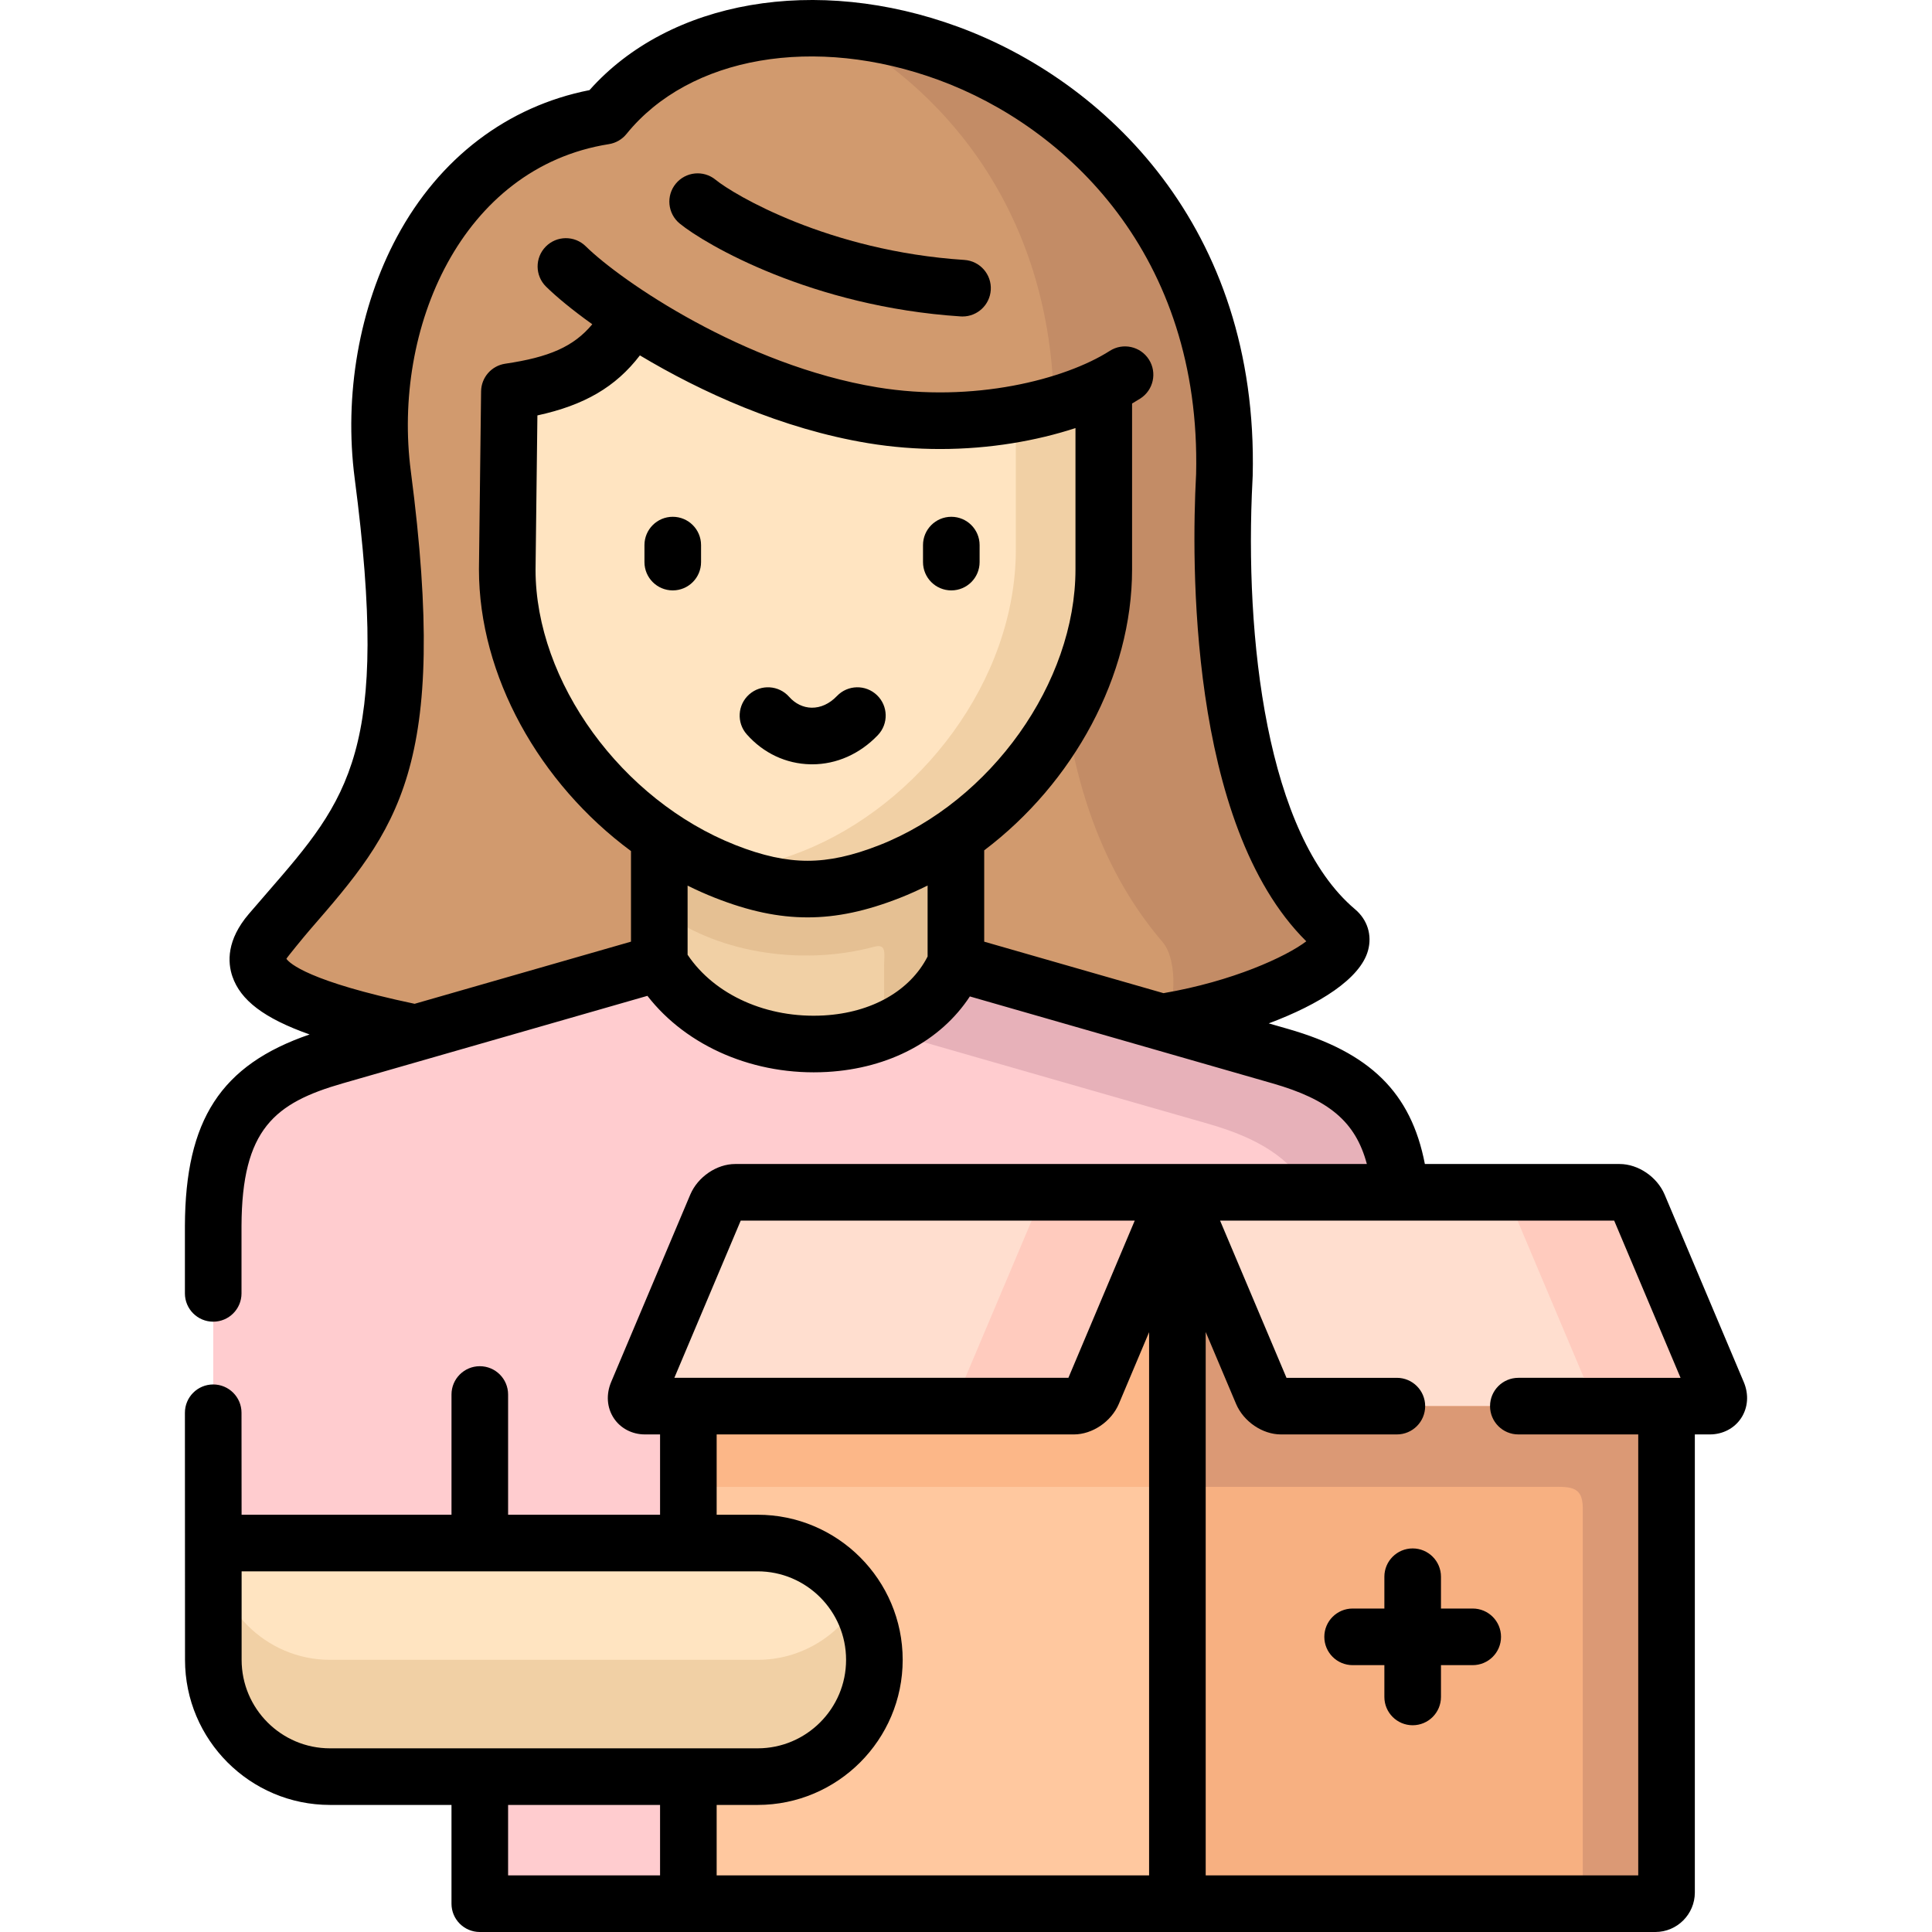 <svg id="Capa_1" enable-background="new 0 0 512.008 512.008" height="512" viewBox="0 0 512.008 512.008" width="512" xmlns="http://www.w3.org/2000/svg"><g><g><path clip-rule="evenodd" d="m324.486 125.863c2.633-110.804-122.297-146.945-164.289-95.072-45.476 7.2-63.909 55.728-58.756 95.072 10.534 80.729-4.389 91.501-29.788 121.207-9.089 10.63-.566 18.652 38.51 26.674l197.787-2.863c29.307-4.649 53.121-18.453 46.325-24.179-36.132-30.472-29.874-117.777-29.789-120.839z" fill="#d19a6e" fill-rule="evenodd"/></g><g><path clip-rule="evenodd" d="m253.328 265.212v-53.715c-5.522 3.855-11.411 7.03-17.499 9.439-7.928 3.118-14.866 4.677-21.803 4.677-6.966 0-13.903-1.559-21.832-4.677-6.031-2.381-11.921-5.556-17.471-9.354v53.63c16.48 28.289 65.919 28.969 78.605 0z" fill="#f1d0a5" fill-rule="evenodd"/></g><g><path clip-rule="evenodd" d="m182.425 439.879 188.698-123.9c-2.095-21.231-12.006-30.387-31.827-36.084l-31.346-9.014-54.622-15.675c-12.686 28.97-62.125 28.289-78.605 0l-64.561 18.538-21.407 6.151c-22.398 6.435-32.139 17.291-32.252 44.957-.02 2.398.018 80.739.028 84.074z" fill="#ffcccf" fill-rule="evenodd"/></g><g><path clip-rule="evenodd" d="m127.152 504.508h58.218c-1.614-.028 18.151-15.222 18.151-16.837l-21.095-16.837-26.164-15.825-29.109 15.825v33.674z" fill="#ffcccf" fill-rule="evenodd"/></g><g><path clip-rule="evenodd" d="m312.027 504.508 23.635-82.833-23.635-105.695-129.602 56.664v36.283 61.908 30.699c0 1.616 1.331 2.976 2.973 2.976h126.629z" fill="#ffc89f" fill-rule="evenodd"/></g><g><path clip-rule="evenodd" d="m441.658 501.532v-128.889l-129.631-56.664v24.179 164.35h1.614 125.044c1.613 0 2.973-1.36 2.973-2.976z" fill="#f7b081" fill-rule="evenodd"/></g><g><path clip-rule="evenodd" d="m182.425 470.833h18.349c17.018 0 30.949-13.918 30.949-30.954 0-4.053-.793-7.937-2.237-11.508-4.587-11.367-15.744-19.445-28.712-19.445h-18.349-125.893v30.954c0 17.036 13.903 30.954 30.921 30.954h39.699 55.273z" fill="#ffe4c1" fill-rule="evenodd"/></g><g><path clip-rule="evenodd" d="m324.486 125.863c1.756-74.578-54.253-115.34-103.891-118.202 31.94 17.121 57.991 50.768 58.699 99.721 4.927-1.389 9.373-3.09 13.224-4.961v48.471c0 13.266-3.709 26.277-10.024 37.955 3.851 26.22 12.855 45.892 25.626 60.83 4.304 5.017 3.313 18.878-.17 21.203 29.307-4.649 53.121-18.453 46.325-24.179-36.132-30.471-29.874-117.776-29.789-120.838z" fill="#c38c66" fill-rule="evenodd"/></g><g><path clip-rule="evenodd" d="m292.517 150.893v-48.471c-14.385 6.945-37.377 11.565-61.248 7.625-24.975-4.11-48.25-15.902-63.938-26.135-6.796 12.274-15.432 17.404-32.337 19.899l-.566 47.083c0 28.062 17.329 54.906 40.294 70.695 5.55 3.798 11.44 6.973 17.471 9.354 7.928 3.118 14.866 4.677 21.832 4.677 6.937 0 13.875-1.559 21.803-4.677 6.088-2.409 11.978-5.584 17.499-9.439 22.625-15.79 39.19-42.577 39.19-70.611z" fill="#ffe4c1" fill-rule="evenodd"/></g><g><path clip-rule="evenodd" d="m253.328 221.503c22.624-15.789 39.189-42.576 39.189-70.61v-48.471c-6.314 3.061-14.3 5.669-23.304 7.285v35.886c0 34.866-25.598 67.803-56.66 80.049-7.928 3.118-14.866 4.677-21.832 4.677 0 0-.028 0-.057 0 .51.198 1.019.425 1.529.624 7.928 3.118 14.866 4.677 21.832 4.677 6.937 0 13.875-1.559 21.803-4.677 6.089-2.411 11.978-5.585 17.5-9.44z" fill="#f1d0a5" fill-rule="evenodd"/></g><g><path clip-rule="evenodd" d="m127.152 470.833h55.273 18.349c17.018 0 30.949-13.918 30.949-30.954 0-4.053-.793-7.937-2.237-11.508-.566-1.361-1.218-2.693-1.954-3.968-5.352 9.241-15.376 15.477-26.759 15.477h-18.349-55.273-39.698c-17.018 0-30.921-13.946-30.921-30.954v30.954c0 17.036 13.903 30.954 30.921 30.954h39.699z" fill="#f1d0a5" fill-rule="evenodd"/></g><g><path clip-rule="evenodd" d="m242.908 268.273c4.446-3.345 8.07-7.71 10.42-13.067v-33.703c-5.522 3.855-11.411 7.03-17.499 9.439-7.928 3.118-14.866 4.677-21.803 4.677-6.966 0-13.903-1.559-21.832-4.677-6.145-2.438-12.006-5.613-17.471-9.354v19.332c14.13 11.31 37.179 15.307 56.972 9.978 3.398-.907 2.605 1.956 2.605 5.131v17.121c3.086-1.277 6.002-2.892 8.608-4.877z" fill="#e5c093" fill-rule="evenodd"/></g><g><path clip-rule="evenodd" d="m339.465 372.643h102.192 11.496c1.954 0 2.86-1.587 2.039-3.515l-20.954-49.634c-.821-1.928-3.058-3.515-5.012-3.515h-58.104-59.096l22.455 53.149c.822 1.928 3.059 3.515 4.984 3.515z" fill="#ffdecf" fill-rule="evenodd"/></g><g><path clip-rule="evenodd" d="m289.601 369.128 22.426-53.149h-117.2c-1.925 0-4.162 1.587-4.984 3.515l-20.954 49.634c-.821 1.928.085 3.515 2.01 3.515h11.525 102.164c1.955 0 4.192-1.587 5.013-3.515z" fill="#ffdecf" fill-rule="evenodd"/></g><g><path clip-rule="evenodd" d="m347.082 315.979h24.04c-2.095-21.231-12.006-30.387-31.827-36.084l-31.346-9.014-54.622-15.675c-2.35 5.357-5.975 9.723-10.42 13.067-2.605 1.984-5.522 3.6-8.608 4.876l10.987 3.175 43.635 12.529 31.346 8.986c13.025 3.741 21.775 8.985 26.815 18.14z" fill="#e7b1b9" fill-rule="evenodd"/></g><g><path d="m178.29 156.465c-4.142 0-7.5-3.357-7.5-7.5v-4.507c0-4.143 3.358-7.5 7.5-7.5s7.5 3.357 7.5 7.5v4.507c0 4.143-3.358 7.5-7.5 7.5z"/></g><g><path d="m252.11 156.465c-4.142 0-7.5-3.357-7.5-7.5v-4.507c0-4.143 3.358-7.5 7.5-7.5s7.5 3.357 7.5 7.5v4.507c0 4.143-3.358 7.5-7.5 7.5z"/></g><g><path d="m215.237 202.555c-.151 0-.302-.002-.453-.005-6.472-.128-12.467-2.948-16.881-7.939-2.744-3.104-2.453-7.843.65-10.587 3.104-2.744 7.843-2.452 10.586.649 1.604 1.813 3.713 2.836 5.942 2.88 2.41.029 4.736-1.023 6.723-3.098 2.863-2.993 7.611-3.096 10.604-.23 2.992 2.864 3.095 7.612.23 10.604-4.781 4.994-10.945 7.726-17.401 7.726z"/></g><path d="m254.594 83.856c.167.011.332.016.496.016 3.919 0 7.218-3.045 7.477-7.012.27-4.133-2.862-7.702-6.995-7.973-36.084-2.355-61.184-17.359-65.931-21.249-3.204-2.625-7.93-2.154-10.555 1.048-2.625 3.204-2.156 7.93 1.048 10.556 6.796 5.567 35.063 22.042 74.46 24.614z"/><g><path clip-rule="evenodd" d="m182.425 394.044h129.602v-53.886-24.179l-22.426 53.149c-.821 1.928-3.058 3.515-5.012 3.515h-102.164z" fill="#fcb788" fill-rule="evenodd"/></g><g><path clip-rule="evenodd" d="m289.601 369.128 22.426-53.149h-35.452l-22.455 53.149c-.821 1.928-3.058 3.515-4.984 3.515h35.452c1.955 0 4.192-1.587 5.013-3.515z" fill="#ffcbbe" fill-rule="evenodd"/></g><g><path clip-rule="evenodd" d="m455.193 369.128-20.954-49.634c-.821-1.928-3.058-3.515-5.012-3.515h-33.753c1.925 0 4.191 1.587 5.012 3.515l20.954 49.634c.821 1.928-.113 3.515-2.039 3.515h22.256 11.496c1.955 0 2.861-1.587 2.04-3.515z" fill="#ffcbbe" fill-rule="evenodd"/></g><g><path clip-rule="evenodd" d="m441.658 501.532v-128.889c-34.064 0-68.128 0-102.192 0-1.926 0-4.162-1.587-4.984-3.515l-22.455-53.149v24.179 53.886h97.69c6.003 0 9.741-.652 9.741 5.669v104.795h19.227c1.613 0 2.973-1.36 2.973-2.976z" fill="#db9975" fill-rule="evenodd"/></g><g><path d="m381.879 426.286v-8.431c0-4.143-3.358-7.5-7.5-7.5s-7.5 3.357-7.5 7.5v8.431h-8.414c-4.142 0-7.5 3.357-7.5 7.5s3.358 7.5 7.5 7.5h8.414v8.43c0 4.143 3.358 7.5 7.5 7.5s7.5-3.357 7.5-7.5v-8.43h8.414c4.142 0 7.5-3.357 7.5-7.5s-3.358-7.5-7.5-7.5z"/><path d="m462.102 366.211-20.963-49.656c-1.994-4.679-7.003-8.075-11.912-8.075h-51.615c-3.66-18.97-14.561-29.559-36.246-35.794l-5.131-1.474c13.427-5.021 24.231-11.838 26.302-19.278 1.14-4.098-.142-8.197-3.426-10.965-23.399-19.734-29.38-71.761-27.175-113.869.027-.521.044-.869.049-1.059 1.567-65.962-39.287-104.683-78.043-118.924-37.7-13.853-76.516-7.075-97.714 16.764-21.764 4.298-39.799 18.002-51 38.841-10.026 18.652-14.117 42.021-11.223 64.112 9.417 72.166-1.491 84.733-23.223 109.771-1.563 1.8-3.174 3.656-4.829 5.592-5.929 6.933-5.645 12.845-4.362 16.583 2.146 6.258 8.322 11.072 20.458 15.366-23.573 8.089-32.93 22.684-33.045 50.706v17.914c0 4.143 3.358 7.5 7.5 7.5s7.5-3.357 7.5-7.5v-17.884c.105-25.604 8.733-32.582 26.822-37.778l80.748-23.19c10.452 13.476 28.498 21.26 47.639 20.166 16.458-.945 30.133-8.29 37.814-20.009l80.197 23.032c14.849 4.268 22.001 10.072 25.014 21.377h-50.209-117.2c-4.892 0-9.89 3.396-11.893 8.098l-20.945 49.612c-1.419 3.334-1.17 6.855.685 9.661 1.777 2.688 4.852 4.292 8.227 4.292h4.024v21.283h-40.273v-31.861c0-4.143-3.358-7.5-7.5-7.5s-7.5 3.357-7.5 7.5v31.861h-55.629l-.022-27.031c-.003-4.141-3.361-7.494-7.5-7.494-.002 0-.004 0-.006 0-4.142.003-7.497 3.364-7.494 7.506l.028 65.473c0 21.204 17.236 38.454 38.421 38.454h32.199v26.175c0 4.143 3.358 7.5 7.5 7.5h311.533c5.775 0 10.473-4.7 10.473-10.477v-121.389h3.997c3.39 0 6.476-1.607 8.256-4.3 1.853-2.805 2.102-6.323.692-9.632zm-216.274-112.723c-4.633 9.079-14.774 14.887-27.476 15.616-15.049.857-28.983-5.409-36.129-16.081v-18.318c2.361 1.167 4.768 2.247 7.226 3.216 9.016 3.546 16.825 5.197 24.577 5.197 7.732 0 15.533-1.651 24.554-5.199 2.467-.972 4.881-2.064 7.249-3.245v18.814zm-12.745-29.526c-7.21 2.836-13.266 4.156-19.058 4.156-5.812 0-11.876-1.32-19.081-4.154-30.224-11.914-53.015-43.328-53.016-72.981l.492-40.893c12.435-2.695 20.759-7.544 27.164-15.909 16.125 9.667 37.618 19.492 60.464 23.264 6.48 1.07 12.885 1.551 19.098 1.551 13.267 0 25.624-2.204 35.871-5.55v37.447c0 29.985-22.329 61.398-51.934 73.069zm27.745 25.594v-24.201c23.617-17.848 39.189-46.214 39.189-74.462v-43.955c.753-.433 1.479-.872 2.174-1.316 3.49-2.23 4.511-6.868 2.28-10.358s-6.869-4.513-10.358-2.28c-11.879 7.593-36.227 13.855-61.622 9.663-35.288-5.826-67.831-28.107-77.259-37.377-2.954-2.905-7.702-2.864-10.606.09-2.904 2.953-2.864 7.702.09 10.605 2.7 2.654 6.888 6.136 12.249 9.97-4.948 5.95-11.46 8.743-23.065 10.454-3.646.538-6.36 3.645-6.405 7.33l-.567 47.173c0 28.22 16.026 56.716 40.293 74.653v24.01l-57.338 16.468c-28.112-5.927-33.146-10.742-33.985-11.925.136-.334 4.67-5.889 6.209-7.662 23.109-26.624 37.058-42.694 26.769-121.547-4.944-37.746 13.339-80.492 52.492-86.69 1.831-.29 3.49-1.248 4.656-2.689 16.688-20.613 49.938-26.367 82.742-14.312 33.885 12.451 69.601 46.438 68.222 104.438-.004.124-.017.354-.034.68-1.124 21.464-2.183 92.058 29.231 123.145-5.362 4.085-19.506 10.598-37.842 13.742zm-64.526 73.924h104.42l-17.58 41.663h-104.43zm-108.849 139.853c-12.915 0-23.421-10.521-23.421-23.454v-23.453h136.742c12.93 0 23.45 10.521 23.45 23.453 0 12.933-10.52 23.454-23.45 23.454zm87.472 33.675h-40.273v-18.675h40.273zm129.602 0h-114.602v-18.675h10.849c21.201 0 38.45-17.25 38.45-38.454 0-21.203-17.249-38.453-38.45-38.453h-10.849v-21.283h94.664c4.909 0 9.918-3.396 11.922-8.099l8.016-18.997zm97.857-131.865c-4.142 0-7.5 3.357-7.5 7.5s3.358 7.5 7.5 7.5h31.774v116.865h-114.63v-144.005l8.055 19.065c1.994 4.679 6.991 8.075 11.883 8.075h30.723c4.142 0 7.5-3.357 7.5-7.5s-3.358-7.5-7.5-7.5h-29.249l-17.602-41.663h104.442l17.589 41.663z"/></g></g></svg>